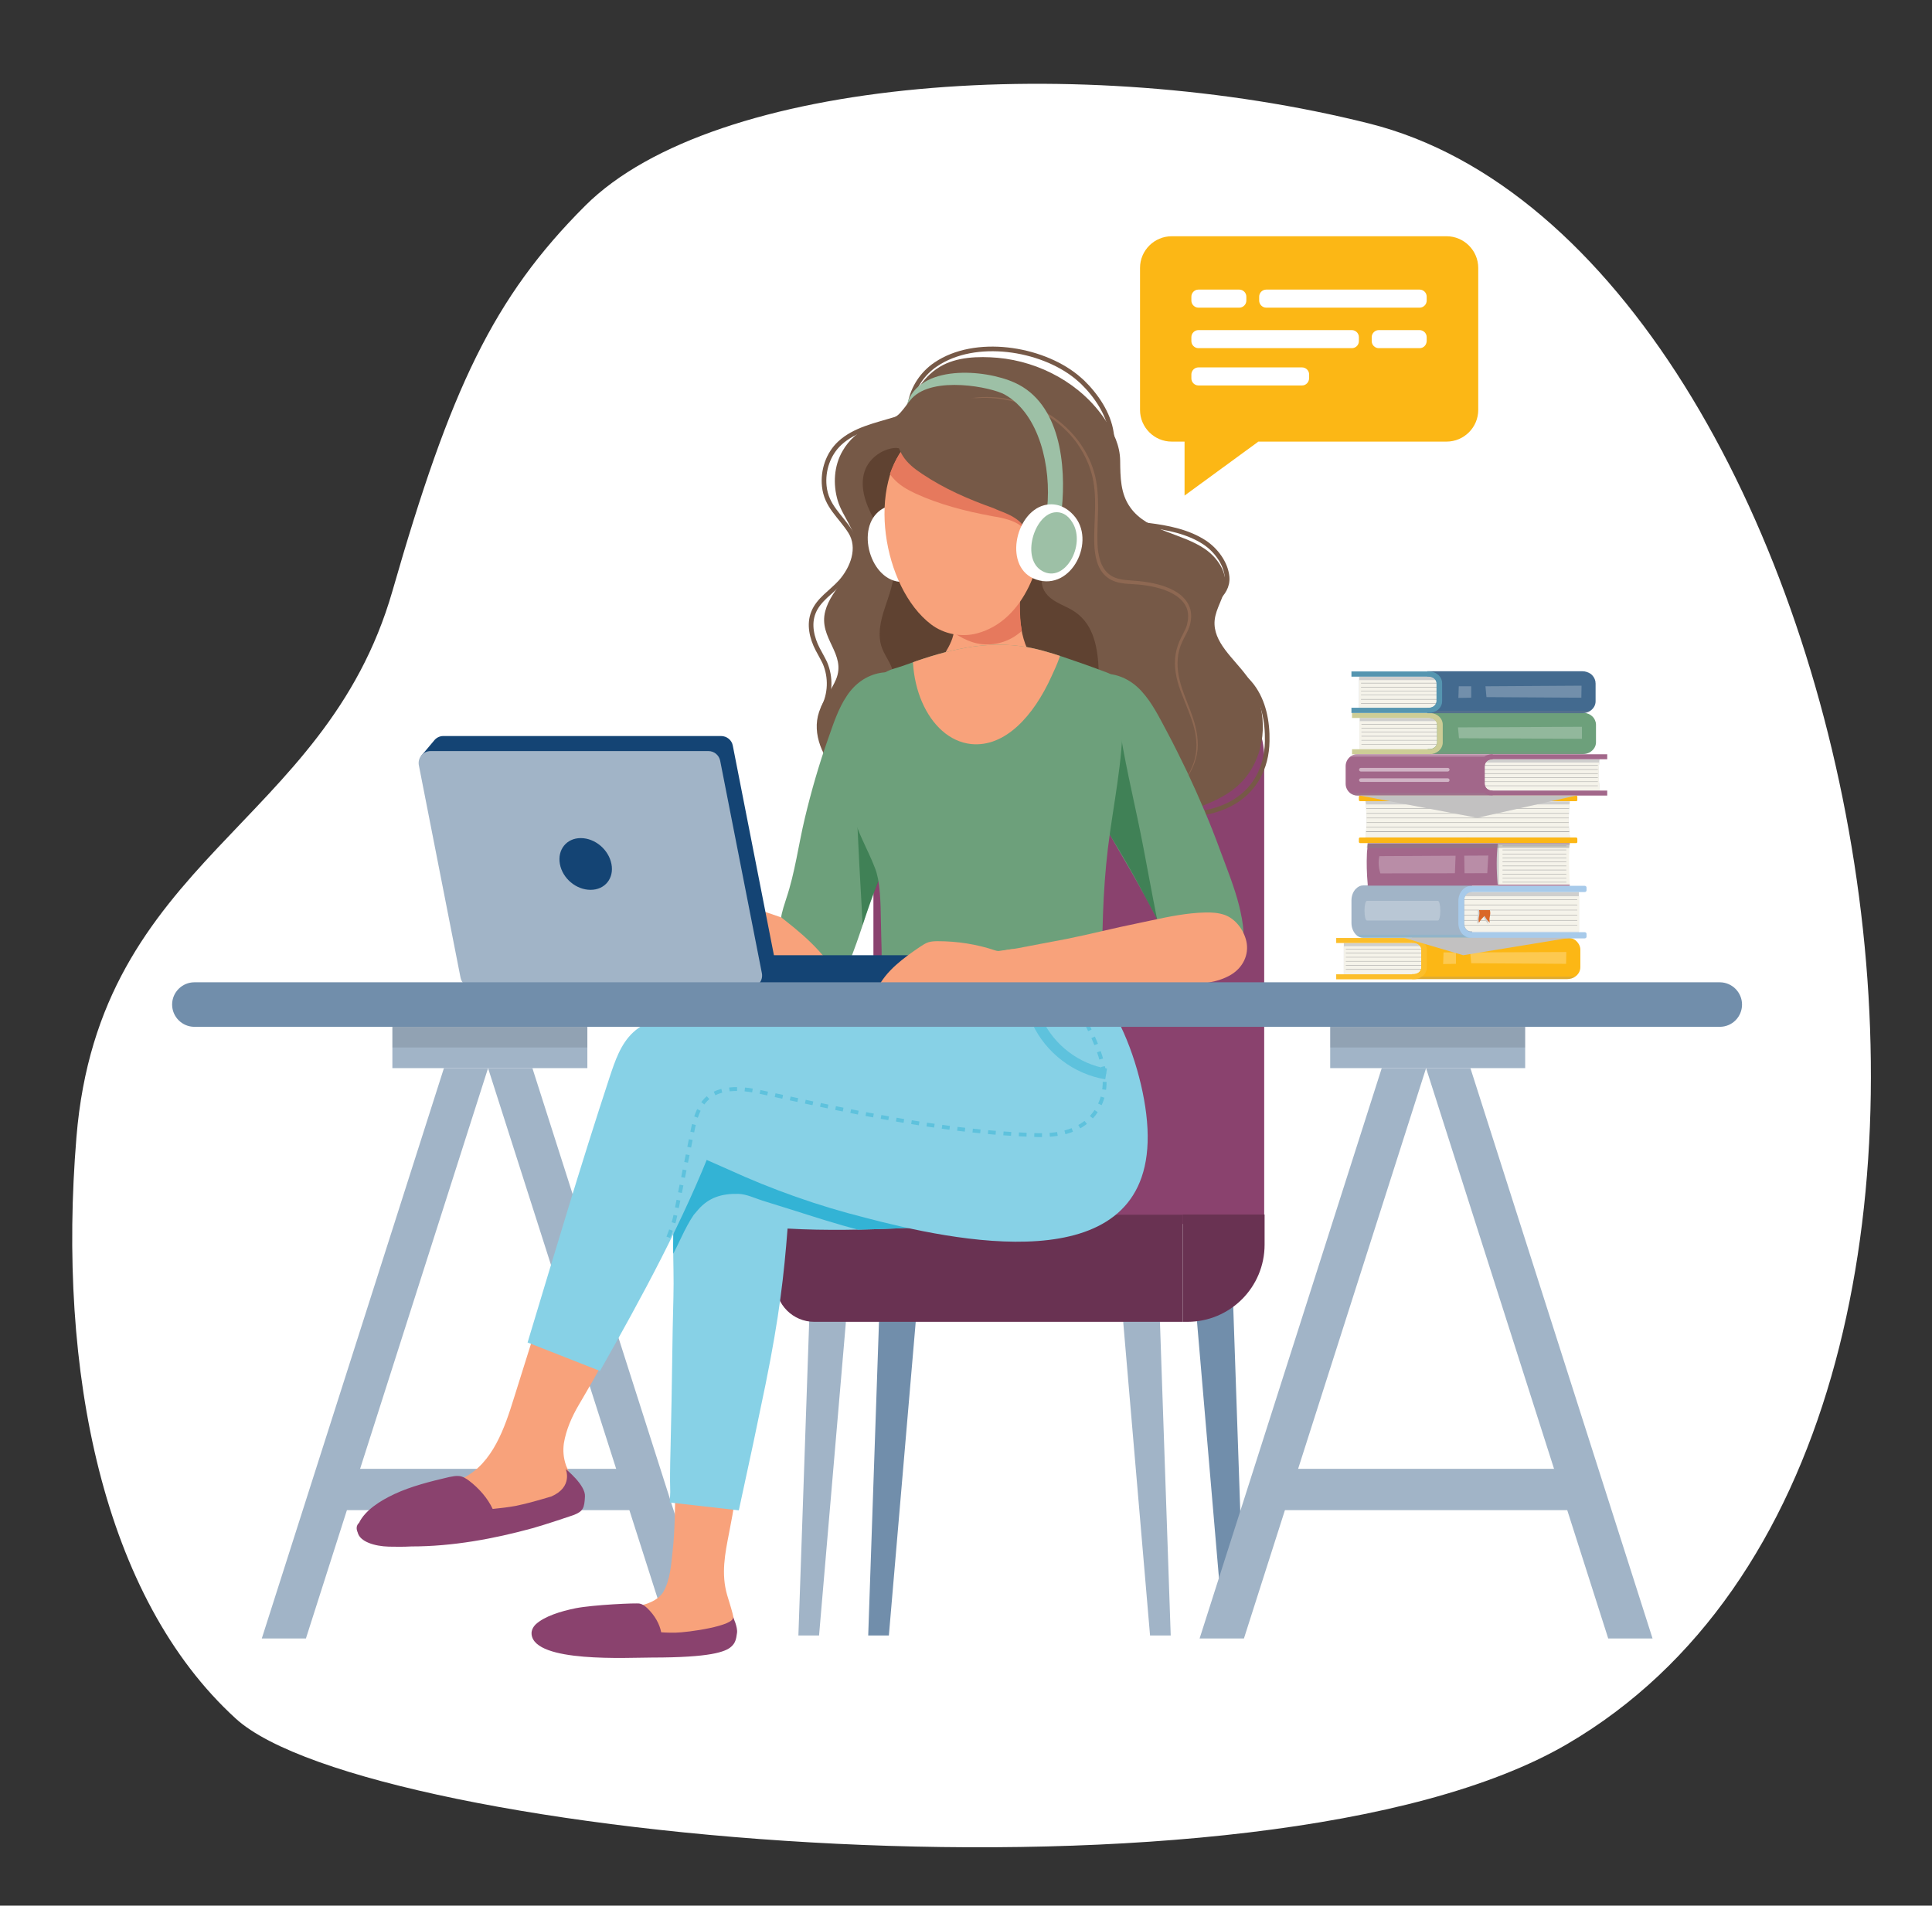 <?xml version="1.0" encoding="UTF-8"?> <svg xmlns="http://www.w3.org/2000/svg" xmlns:xlink="http://www.w3.org/1999/xlink" id="Layer_1" viewBox="0 0 963.1 950.2"><rect x="0" y="0" width="963.1" height="950.2" fill="#333333" stroke="none"/><defs><style>.cls-1{fill:#939393;}.cls-2{fill:#693252;}.cls-3{fill:#cfcfce;}.cls-4{stroke-width:5.39px;}.cls-4,.cls-5{stroke:#5ec2dd;}.cls-4,.cls-5,.cls-6{stroke-miterlimit:10;}.cls-4,.cls-5,.cls-6,.cls-7{fill:none;}.cls-8{fill:#fff;}.cls-9{fill:#5f4231;}.cls-10{fill:#e6795d;}.cls-11{opacity:.5;}.cls-12{fill:#6da07b;}.cls-13{fill:#fee3a0;}.cls-14{fill:#5096b2;}.cls-15{opacity:.4;}.cls-16{fill:#87d1e6;}.cls-17{clip-path:url(#clippath-1);}.cls-18{fill:#a7caea;}.cls-19{fill:#8a426e;}.cls-20{fill:#8e6852;}.cls-21{fill:#136232;}.cls-22{fill:#f8a27b;}.cls-23{fill:#eaeaea;}.cls-24{fill:#da6727;}.cls-25{fill:#765947;}.cls-5{stroke-dasharray:0 0 3.85 3.85;stroke-width:1.92px;}.cls-26{fill:#144474;}.cls-27{fill:#878787;}.cls-28{clip-path:url(#clippath);}.cls-6{stroke:#765947;stroke-width:2.31px;}.cls-29{fill:#9dc0a6;}.cls-30{fill:#c2c1c1;}.cls-31{fill:#64b5ce;}.cls-32{fill:#33b3d5;}.cls-33{fill:#9b9b9b;}.cls-34{fill:#f5f3ea;}.cls-35{fill:#a2678a;}.cls-36{fill:#a1b4c7;}.cls-37{fill:#d6cf93;}.cls-38{fill:#718eab;}.cls-39{fill:#fcb715;}.cls-40{opacity:.15;}.cls-41{fill:#63a2b3;}.cls-42{fill:#838383;}.cls-43{fill:#436a8f;}.cls-44{opacity:.25;}.cls-45{fill:#010101;isolation:isolate;opacity:.1;}</style><clipPath id="clippath"><path class="cls-7" d="m437.7,438.2c1.6,8.5,1.3,19.9,1.6,28.7.3,9.1.4,15.2-.8,26.1,13.5,1.9,26.1,1.6,39.8,1.4,5.8-.1,11.6-.1,17.4-.6,9.2-.7,18.4-2.3,27.6-3.4,8.7-1.1,17.4-1.8,26.2-2-.2-22.1.2-43.6,2.8-65.5,2.6-21.4,7.5-43.4,7.4-65,0-7,.6-19.3-7.5-22.4-7.3-2.8-14.7-5.4-22.1-7.9-6.9-2.3-13.9-4.4-21.1-5.4-10.4-1.4-20.9-.7-31.2,1.5-9.3,1.9-18.4,4.9-27.4,8.2-3.3,1.2-7.8,2-10.4,4.3-3,2.6-4.7,8-6.3,11.5-5.1,12-8.3,25-9.3,38-.5,6.1-.8,12.8.5,18.9,2.1,9.8,7.5,18.5,11.1,27.8.8,1.9,1.3,3.9,1.7,5.8Z"></path></clipPath><clipPath id="clippath-1"><path class="cls-7" d="m524.7,535.9c-.4-10.1-1.3-21.3-8.6-28.2-7.2-6.8-18.2-7.2-28.2-7.2-12.3,0-25.1-1.2-37.1-1-12.1.3-24,6.5-34.8,11.6-19.6,9.4-39.9,17.2-58.1,29.2-10.3,6.8-18,12.5-21,24.9-1.9,8-3.3,22.4.8,30.2-3.5,17.3-1.5,33-2,51.4-.6,20.2-.6,42.1-1.4,73.7-.7,27,.2,17.9-.4,28.7l34.4,3.9c6.5-30,8.1-37.4,13.4-63.2,6.8-33.6,9.1-54,10.9-77.3,19.2,1.1,38.8.6,57.5-.2,7.7-.3,15.4-.8,23.1-1.4,9.9-.8,20.2-1.9,28.9-6.9,10.9-6.3,17.7-18.2,20.6-30.5,3-12.3,2.5-25.1,2-37.7Z"></path></clipPath></defs><g id="Layer_1-2"><circle class="cls-8" cx="188.1" cy="431.7" r="2.4"></circle><path class="cls-8" d="m38.1,567.1c-9.6,116.6,13.2,229.5,79.5,289.9,66.3,60.4,511.2,101.7,663.7,12.6,266.1-155.6,148.3-745.9-98.7-808-142.9-35.9-326.3-23.5-390.9,41-45.8,45.8-67.1,91.1-96.1,192.2-33.9,117.8-146.1,132.9-157.5,272.3Z"></path><g><rect class="cls-36" x="195.6" y="512" width="97.2" height="20.6"></rect><rect class="cls-45" x="195.6" y="512" width="97.2" height="10.3"></rect><rect class="cls-36" x="161.7" y="732.4" width="165.1" height="20.6"></rect><polygon class="cls-36" points="152.5 817 130.5 817 221.3 532.6 243.3 532.6 152.5 817"></polygon><polygon class="cls-36" points="334.2 817 356.2 817 265.4 532.6 243.3 532.6 334.2 817"></polygon></g><g><path class="cls-19" d="m435.3,610.3h194.9v-232.3c0-23.4-19-42.3-42.3-42.3h-110.2c-23.4,0-42.3,19-42.3,42.3v232.3h-.1Z"></path><polygon class="cls-36" points="573.3 815.5 583.6 815.5 577.9 649.6 559.1 649.6 573.3 815.5"></polygon><polygon class="cls-38" points="610.1 815.5 620.4 815.5 614.7 649.6 595.9 649.6 610.1 815.5"></polygon><polygon class="cls-38" points="443.1 815.5 432.8 815.5 438.5 649.6 457.3 649.6 443.1 815.5"></polygon><polygon class="cls-36" points="408.3 815.5 398 815.5 403.7 649.6 422.5 649.6 408.3 815.5"></polygon><path class="cls-2" d="m589.6,659.1h2.3c21.3,0,38.5-17.2,38.5-38.5v-15h-40.8v53.5Z"></path><path class="cls-2" d="m405.9,659.1h183.7v-53.4h-183.7c-10.6,0-19.2,8.6-19.2,19.2v15c0,10.6,8.6,19.2,19.2,19.2Z"></path></g><g><path class="cls-25" d="m586,407.2c-15.6,5.5-34.4,5-48.6-4.1-13.9-8.9-26.6-15.4-43.8-15.1-15.3.3-28,8.6-42.8,10.3-11.8,1.4-23.7-3.7-32.3-12-8.3-8-13.9-20.3-10.2-31.3,1.9-5.8,6-10.5,8.4-16.1,5.5-12.9-8.9-20.6-5.3-34.2,3-11.5,15.7-19.7,15.5-31.6-.1-8.7-6.9-15.5-9.3-23.5-2.4-8.1-1.9-17.3,2.4-24.7,3.1-5.5,8.1-9.9,13.9-12.4,5.2-2.2,11-2.3,15-6.8,7.2-8.1,9.8-16.9,19.6-22.8,8.3-5,19.3-5.3,28.8-4.5,21.2,1.9,41.8,13.1,53.7,31,4.2,6.3,7.3,12.8,7.4,20.3.1,8.2.1,16.5,5.1,23.4,4.2,5.9,11,9.3,17.7,11.9s13.8,4.8,19.7,8.9c5.9,4.2,10.6,11,9.9,18.1-.6,6-4.7,11.2-5.3,17.3-1,10.9,9.5,18.9,16,27.8,9.1,12.4,10.6,30,3.8,43.7-7.9,15.9-22.2,19.4-37.2,25.4-.6.5-1.4.8-2.1,1Z"></path><path class="cls-9" d="m547.7,334.5c.6,13.4-2.6,23.5-14.9,30.2-9.8,5.3-21.5,7-32.3,7.3-18.1.4-38.3-4.2-51.9-17-2.5-2.3-4.8-5.1-5-8.5-.2-3.1,1.5-6,1.7-9,.3-5.2-3.8-9.5-5.6-14.3-2.4-6.4-.8-13.6,1.4-20.1,2.1-6.5,4.8-13.1,4.5-19.9-.4-8.9-5.7-16.6-10-24.4-4.3-7.8-7.6-17.2-4-25.3,2.4-5.3,8.1-9.4,14-10.1,6.2-.7,11.7,6.4,15.7,10.3,5.3,5.2,11.3,9.8,17.6,13.7,8.8,5.4,18.5,9.3,26.8,15.4,5,3.7,10.4,8.8,12.8,14.7,2.7,6.7-2,13.1,3.7,19.3,3.7,4,9.4,5.3,13.8,8.4,9.6,6.6,11.3,18.7,11.7,29.3Z"></path><path class="cls-6" d="m581.9,405.5c10.6,1.4,21.8.4,31.4-4.6,12.1-6.3,18.2-17.9,18.4-31.3.2-9.7-1.7-19.8-7.5-27.5-6.4-8.4-17-13.5-20.9-23.3-2.6-6.3-1.9-14.9,3.1-19.8,3.2-3.1,5.7-6.6,5.3-11.3-.6-6.9-5.6-13.5-11.2-17.2-8.2-5.4-18.4-7.4-28.1-8.6-6.5-.8-13-2.7-15-9.7-1.1-3.8-.9-7.8-1.1-11.7-.4-8.3-1-16.6-2.3-24.8-1.4-9.5-7.6-18.6-14.4-25.2-1-.9-2-1.8-3.1-2.7-17.7-14.3-50.4-19.4-70-6.1-6.7,4.5-11.3,11.5-12.8,19.4-1,5.3-2.4,6.4-7.6,8-9.4,2.9-20.1,5-27.5,11.9-5.8,5.4-8.5,13.6-7.7,21.4,1,10,8,14.8,13,22.7,5.1,8.1,1.1,18.3-4.8,25-4.6,5.1-11.1,8.9-13.6,15.3-2.4,5.9-.8,12.7,2.1,18.3,1.2,2.3,2.5,4.5,3.6,6.8,3.1,7.2,2.8,15.7-.9,22.6"></path><path class="cls-22" d="m513.1,350.9c-8.1,9.3-23.8,10-34.8,6.2-7.5-2.6-12.7-8.5-12.9-16.5-.2-9,7.8-15.5,9.8-23.9,1.1-4.8,1-9.7.9-14.6-.1-5.7-.2-11.4-.5-17,5.6-1.2,10.2-1.8,16.1-1.5,4.9.2,9.9-.3,14.8,0,.4,0,.8.1,1.1.3.3.3.3.7.4,1.1.7,7.7,0,15.4.5,23.1.5,7,2.1,14.1,6.2,20,5.1,7,3.8,16.6-1.6,22.8Z"></path><path class="cls-20" d="m472.7,202.6c5.2-3,11.1-4.4,17.1-4.6,6-.2,12,.5,17.8,2,11.6,2.9,22.2,9.8,29.6,19.4,3.7,4.8,6.5,10.2,8.2,16s2,11.9,2,17.9c-.1,6-.5,11.9-.3,17.8.1,2.9.5,5.8,1.4,8.6.9,2.7,2.4,5.2,4.6,6.8,2.2,1.7,5.1,2.4,7.9,2.7,2.9.3,5.9.4,8.9.8,5.9.8,12,2.2,17.2,5.6,2.5,1.7,4.8,4.1,5.9,7.1,1.2,3,.9,6.3.1,9.2-.9,3-2.6,5.5-3.8,8.2-1.2,2.6-2,5.5-2.2,8.4-.5,5.8.9,11.6,3,17.2,2,5.6,4.5,11,5.9,16.9.7,2.9,1.1,5.9,1.1,8.9s-.6,6-1.6,8.8c-2,5.7-5.6,10.7-10.4,14.2,4.7-3.7,8.2-8.8,10-14.4,1.9-5.6,1.6-11.7.1-17.4-1.5-5.7-4-11.1-6.1-16.7-2.2-5.5-3.8-11.5-3.3-17.6.2-3,1-6,2.2-8.8s2.9-5.3,3.7-8c.7-2.8.9-5.7-.1-8.3-1-2.6-3-4.7-5.4-6.3-4.8-3.2-10.7-4.5-16.5-5.3-2.9-.4-5.9-.4-8.9-.7-3-.3-6.2-1.1-8.7-3-2.6-1.9-4.3-4.8-5.2-7.7-.9-2.9-1.3-6-1.4-9-.2-6,.3-12,.4-17.9.1-5.9-.2-11.8-1.8-17.5-1.6-5.6-4.3-10.9-7.8-15.7-7.1-9.4-17.4-16.3-28.8-19.4-5.7-1.6-11.6-2.5-17.5-2.4-6.1.1-12.1,1.3-17.3,4.2Z"></path><path class="cls-22" d="m383.2,455.3c-2.2-.7-4.3-1.5-6.5-2.2-11.7-4.1-23.7-7.5-35.5-11.6-7.9-2.8-15.7-5.7-23.5-8.4-6.7-2.3-13.6-6.3-20.6-7-1.7-.2-3.6-.1-5,.9-1.9,1.5-2.1,4.2-2.2,6.7-.1,3.1,0,6.5,2.1,8.8.8.8,1.7,1.4,2.7,2,9.8,6.1,19.4,12.7,29.3,18.6,11.7,7,23.7,13.5,36.1,19.4,6.9,3.3,14,6.2,20.9,9.4,7.2,3.2,14.8,7.1,22.9,7.1,6.9,0,13.1-3.9,15.3-10.5,1.8-5.4,1.1-12.3-2.6-16.7-2.2-2.6-5.1-4.5-8-6.1-8-4.5-16.8-7.5-25.4-10.4Z"></path><path id="SVGID" class="cls-12" d="m432.1,455c5-15.1,9-23.1,14.7-36.6,8.6-20.2,18.6-42.3,14.9-65-1.8-10.9-11.1-19.9-22.7-17.9-7.1,1.2-12.9,5.5-16.8,11.4-4.4,6.5-6.8,14.2-9.4,21.5-4.6,13-8.4,26.2-11.6,39.6s-4.9,27.2-9.3,40.2c-2.4,7.2-2.5,9.2-2.5,9.2,6.9,5.5,22.3,16.9,29.6,32.3,6.3-13.1,10.7-27.6,13.1-34.7Z"></path><g class="cls-11"><path class="cls-21" d="m427.9,421.6c.6,13.2,1.5,26.5,2.1,39.7,1.6-5,4.1-11.9,5.5-15.7,2.7-7.4,6.8-15.8,8.7-23.5,1.9-7.6,4.1-20.7,4.7-28.5.3-3.5.8-7.3.2-10.7-.6-4-2.3-8.1-3.6-11.8-1-3.1-2.1-6.2-3.2-9.3-.9-2.5-5.2-5.6-3.8-8.8-3.7,8.6-7.5,17.4-9.8,26.5-2.2,8.8-1.8,16.7-1.5,25.6.2,5.4.4,11,.7,16.5Z"></path></g><path id="SVGID-2" class="cls-12" d="m591.8,384.9c6,12.8,11.6,25.8,16.4,39,3.4,9.2,7.1,18.2,9.5,27.7,1.9,8,4.2,18.5-1.1,25.6-4.7,6.4-13.8,8.3-21.1,5.5-6-2.4-10.3-7.9-13.2-13.6-3.8-7.5-7.6-15-11.6-22.3-8.3-15.3-17.5-30.1-25.9-45.4-7.4-13.5-13.9-28.7-13.7-44.4.2-11,8-21.3,19.7-21.1,7.2.2,13.5,3.5,18.3,8.8,5.3,5.8,8.8,13,12.5,19.9,3.6,6.7,6.9,13.5,10.2,20.3Z"></path><g class="cls-11"><path class="cls-21" d="m570,422.7c2.2,11.5,4.3,23.1,6.6,34.6.1.4.2.9.3,1.3-2.3-4.7-6.2-11.6-8-15.2-3.7-7-10.8-19.3-15-26.1-4.1-6.7-6.5-12.7-8.2-20.3-1.3-6,.5-9.1,1.6-15.1.8-4.4,3-8.6,4.8-12.7.9-2,1.5-4.6,2.3-6.6.5-1.2,1.8-7.1,1.4-8.4,1.3,3.8,2.1,7.9,2.8,11.9,3.1,18.9,7.8,37.6,11.4,56.6Z"></path></g><path class="cls-10" d="m475.5,315.5c.9-4.4.8-9,.7-13.5-.1-5.7-.2-11.4-.5-17,5.6-1.2,10.2-1.8,16.1-1.5,4.9.2,9.9-.3,14.8,0,.4,0,.8.1,1.1.3.3.3.3.7.4,1.1.7,7.7,0,15.4.5,23.1.1,2.2.4,4.4.8,6.6-.8.7-1.6,1.3-2.4,1.9-6.1,4.5-14.3,6-21.6,3.9-3.6-1.1-6.9-2.8-9.9-4.9Z"></path><g><path id="SVGID-3" class="cls-12" d="m437.7,438.2c1.6,8.5,1.3,19.9,1.6,28.7.3,9.1.4,15.2-.8,26.1,13.5,1.9,26.1,1.6,39.8,1.4,5.8-.1,11.6-.1,17.4-.6,9.2-.7,18.4-2.3,27.6-3.4,8.7-1.1,17.4-1.8,26.2-2-.2-22.1.2-43.6,2.8-65.5,2.6-21.4,7.5-43.4,7.4-65,0-7,.6-19.3-7.5-22.4-7.3-2.8-14.7-5.4-22.1-7.9-6.9-2.3-13.9-4.4-21.1-5.4-10.4-1.4-20.9-.7-31.2,1.5-9.3,1.9-18.4,4.9-27.4,8.2-3.3,1.2-7.8,2-10.4,4.3-3,2.6-4.7,8-6.3,11.5-5.1,12-8.3,25-9.3,38-.5,6.1-.8,12.8.5,18.9,2.1,9.8,7.5,18.5,11.1,27.8.8,1.9,1.3,3.9,1.7,5.8Z"></path><g class="cls-28"><path class="cls-22" d="m480.1,287.7c3.7-.5,7.3-.6,10.5-.5,9.5.3,19.1,3.1,26.6,9.2,6,4.9,12.3,12.2,12.4,22.8.1,6.4-2.7,12.1-5.4,18-9,19.9-23.2,35.5-40.1,33.8-21.5-2.3-34.9-33-26.6-62,1.5-5.2,3.8-10.5,7.4-14.1,4.1-4.5,9.7-6.4,15.2-7.2Z"></path></g></g><g><path class="cls-22" d="m252.7,425.4c-3.5,1.3-6.8,3.1-9.9,5.1-2.1,1.4-4.8,3.4-4.4,6.3.1.5.4,1,.9,1.1.2,0,.4,0,.7-.1,4.1-1,7.6-4.2,11.8-4.1-1.2,0-3.2,1.3-4.3,1.9-1.5.7-2.9,1.5-4.3,2.4-2.3,1.4-4.8,2.9-6.2,5.4-.4.7-.6,1.5-.3,2.2.4,1.1,1.6,1.7,2.8,1.7s2.3-.5,3.3-1c.8-.4,1.7-.8,2.5-1.2-1.5.9-3.6,2.1-4.4,3.7-.7,1.3-.5,3.3.9,4,1.2.6,2.4-.1,3.6-.5,1.8-.6,3.6-1.5,5.4-1.9-1.1.3-1.7,2-1.9,3.2s.3,2.3,1.2,3.2c.3.3.7.6,1.2.7.6.1,1.2-.1,1.8-.3,3.8-1.3,7.5-2.7,11.3-4,5.8-2.1,11.3-4.7,17.3-6.3,2.1-.6,4.4-1.3,6.6-1.5,3.6-.4,8-1.9,11.7-1,3.1.8,10,2.5,13,1.4,4.2-1.5,3.5-2.1,3.1-5.8-.5-4.7-9.2-7.3-13.2-9.4-2.6-1.3-3.9-5.1-6.1-7.1-2-1.8-4.3-3.4-6.7-4.7-1.8-1-3.8-1.5-5.8-2-1.8-.4-3.4-.2-5.2-.3-3.5-.3-6.7-2.1-9.9-3.3-2.3-.9-4.8-2-7-.2-1.2,1-1.8,2.7-1.6,4.2.3,1.9,1.4,2,3,2.6,1.1.4,3.5,2,4.7,1.9-5.4.6-10.6,1.9-15.6,3.7Z"></path><path class="cls-10" d="m263.1,430c-1.1.1-2.2.2-3.3.5-1.1.2-2.2.5-3.3.8-1.1.3-2.1.7-3.2,1.2-.5.2-1,.5-1.5.7-.5.3-1,.5-1.5.8.5-.2,1-.4,1.6-.6.5-.2,1-.4,1.6-.6,1.1-.4,2.1-.8,3.2-1.1,1.1-.3,2.1-.6,3.2-.9,1-.3,2.1-.5,3.2-.8Z"></path><path class="cls-10" d="m263.5,436.1c-1.8.4-3.6,1-5.3,1.6-1.7.7-3.4,1.5-5,2.4s-3.2,1.9-4.7,2.9c-.8.5-1.5,1-2.3,1.5s-1.5,1.1-2.2,1.6l4.7-2.9c1.6-1,3.1-1.9,4.8-2.8,1.6-.9,3.2-1.7,4.9-2.5,1.6-.6,3.3-1.2,5.1-1.8Z"></path><path class="cls-10" d="m265.5,443.4c-.4.1-.7.1-1.1.2l-1,.2-1,.3-1,.3c-1.4.5-2.7,1.1-3.9,1.7-1.3.7-2.5,1.4-3.7,2.2-.6.4-1.2.8-1.8,1.2-.6.4-1.2.8-1.7,1.3.6-.4,1.2-.7,1.8-1.1l1.8-1.1c1.2-.7,2.5-1.4,3.7-2.1,1.3-.7,2.5-1.3,3.8-1.8,1.4-.5,2.7-.9,4.1-1.3Z"></path></g><path class="cls-8" d="m437,256c-10.6,10.9-1,37.6,15.9,33.8,18.2-4.2,15.5-32.5-1-37.2-6.4-1.8-11.5-.1-14.9,3.4Z"></path><path class="cls-22" d="m520.7,255.4c0-8-1.2-15.6-3.2-21.9-8.9-27.2-42.9-34-63.3-14.4-22.8,21.8-14.1,73.9,9.9,92.2,6.4,4.9,15.2,6.6,23,4.5,23.6-6.3,33.8-35.4,33.6-60.4Z"></path><path class="cls-22" d="m516.3,256c10.5-5.7,13.7,8.8,11.9,16-.7,3-1.9,5.9-3.8,8.3-2.5,3.3-9.6,8.8-13.7,5.2-1.9-1.6-2.1-4.4-2.1-6.9-.2-6.6.6-18.7,7.7-22.6Z"></path><path class="cls-10" d="m520.8,234.6c-9.4-28.7-45.1-35.8-66.7-15.2-4.8,4.5-8.2,10.4-10.5,16.9.5.7,1,1.5,1.7,2.2,3,3.4,7,5.7,11.1,7.6,12,5.5,24.9,8.8,37.9,11.2,1,.2,1.9.4,2.9.5,3.6.7,7.1,1.6,10.2,3.4,8.8,5.2,5,16.6,11.5,21.7.6.5,1.2.7,1.8,1,2.4-8.5,3.5-17.6,3.5-26.2-.1-8.5-1.3-16.5-3.4-23.1Z"></path><path class="cls-25" d="m498.1,254.6c3.4,1.3,6.8,2.7,9.6,5,7.9,6.5,2.3,17.2,7.9,23.2,4.9,5.3,12.5-1.7,14.4-6.6,3.6-9,3.4-19,3.1-28.8-.1-5.4-.3-10.9-1.9-16.1-1.7-5.7-5.1-10.7-9.1-15-11.6-12.5-29.1-19-46.1-18-13.3.8-36.5,12-26.1,28.8,2.4,3.9,6,6.7,9.8,9.2,11,7.4,23.2,12.7,35.6,17.1,1,.5,1.9.8,2.8,1.2Z"></path><path class="cls-29" d="m529.3,253.9l-7.3-.5c2.1-20.4-3.8-47-21.2-56.7-6.5-3.6-35.4-9.5-46.2,1.9-1.5,1.7-2.5,3-2.5,3,6-20.1,38.7-17.6,53.7-10.8,22.9,10.3,25.7,41.4,23.5,63.1Z"></path><path class="cls-8" d="m520.6,251.9c-14.8,3.8-20.5,31.6-4,37.1,17.7,5.9,30.1-19.7,18.5-32.2-4.5-4.9-9.7-6.1-14.5-4.9Z"></path><path class="cls-29" d="m525.5,255.5c-10.2,1.6-16.5,23.3-6,29.2,11.3,6.4,21.9-12.9,15.2-24-2.5-4.3-5.9-5.7-9.2-5.2Z"></path><g><rect class="cls-26" x="372" y="476.3" width="82.5" height="16.2"></rect><path class="cls-26" d="m386.1,477.8l-20.8-106c-.5-2.8-3-4.8-5.9-4.8h-138.4c-2,0-3.7,1-4.8,2.5h0l-6.4,7.6,5.7-1.2,20.5,104.2c.6,2.8,3,4.8,5.9,4.8h138.4c3.7,0,6.6-3.4,5.8-7.1Z"></path><path class="cls-36" d="m235.5,492.4h138.4c3.8,0,6.6-3.4,5.9-7.1l-20.8-106c-.6-2.8-3-4.8-5.9-4.8h-138.4c-3.8,0-6.6,3.4-5.9,7.1l20.8,106c.6,2.8,3.1,4.8,5.9,4.8Z"></path><path class="cls-26" d="m279.1,430.8c1.3,7.2,8.1,12.9,15.3,12.9s11.8-5.8,10.4-12.9c-1.4-7.2-8.2-12.9-15.3-12.9s-11.7,5.8-10.4,12.9Z"></path></g><path class="cls-22" d="m347.6,824.1c-7.7-.1-15.5-.9-23.2-1.1-15.5-.4-31.5,1.7-46.4-3-3-.9-6.3-2.8-6.4-5.9-.1-4.8,6-5.9,9.4-7.3,5.5-2.4,10.5-2.5,16.4-3.1,7.5-.7,15.6-1.5,22.9-3.4,3.9-1,8.3-3,10.4-6.6,3.4-5.9,3.9-13.7,4.6-20.3,1.2-10.5,1.1-21,1.4-31.5.3-10.7,1.3-22.2,8.2-30.9.5-.6,1-1.2,1.6-1.4.9-.3,1.9-.1,2.8.2,6.3,2.1,12.8,5.2,15.6,11.1,1.3,2.7,1.7,5.7,2,8.6,1.1,11.6-1.2,23.2-3.4,34.6-2.1,10.7-4.1,20.6-1,31.3,1.7,5.8,3.9,11.6,3.9,17.7,0,2.4-.4,4.9-1.8,6.8-2.3,3.2-6.7,3.9-10.6,4.2-2.1,0-4.2,0-6.4,0Z"></path><g><path id="SVGID-4" class="cls-16" d="m524.7,535.9c-.4-10.1-1.3-21.3-8.6-28.2-7.2-6.8-18.2-7.2-28.2-7.2-12.3,0-25.1-1.2-37.1-1-12.1.3-24,6.5-34.8,11.6-19.6,9.4-39.9,17.2-58.1,29.2-10.3,6.8-18,12.5-21,24.9-1.9,8-3.3,22.4.8,30.2-3.5,17.3-1.5,33-2,51.4-.6,20.2-.6,42.1-1.4,73.7-.7,27,.2,17.9-.4,28.7l34.4,3.9c6.5-30,8.1-37.4,13.4-63.2,6.8-33.6,9.1-54,10.9-77.3,19.2,1.1,38.8.6,57.5-.2,7.7-.3,15.4-.8,23.1-1.4,9.9-.8,20.2-1.9,28.9-6.9,10.9-6.3,17.7-18.2,20.6-30.5,3-12.3,2.5-25.1,2-37.7Z"></path><g class="cls-17"><path class="cls-32" d="m348.1,603.1c5.2-5.9,11.5-8,20-7.8,4,.1,8.3,2.2,12.1,3.4,4.6,1.4,9.2,2.9,13.8,4.3,23.1,7.3,46.3,15.2,70.7,15.9,4.5.1,9.2,0,13.3-1.9s7.4-6,7.2-10.5c-.2-3.7-2.7-6.9-5.3-9.6-16.7-17.6-39.5-28-62.4-35.9-18.5-6.3-39.2-11.2-57.3-3.7-13.1,5.5-22.8,16.6-31.5,27.8-9.3,11.9-18.3,24.6-21.7,39.3-1.3,5.8-1,12.1,3.5,16.4,4.3,4.1,10.9,1.9,15.1-1.6,3.9-3.2,6.5-7.8,9-12.2,3.9-6.9,6.7-14.6,11.2-21.2.8-.9,1.6-1.9,2.3-2.7Z"></path></g></g><path class="cls-16" d="m439.6,609.3c-2.8-.7-5.6-1.4-8.2-2.1-23.5-5.9-46.4-14-68.4-24.1-17.6-8.1-48.4-18.2-52-40.3-2.3-14.3,10.1-32.2,23.9-35.6,3.8-.9,7.7-.9,11.6-.9,68.8-.1,136.8,7.5,204.6-7.7,10.7,15.1,18.1,38.5,20.3,56.9,9.8,81.1-81.4,66.3-131.8,53.8Z"></path><path class="cls-4" d="m551.4,535.5c-14.8-2.4-28-12.5-34.3-26.1-.6-1.2-1.1-2.5-1.2-3.9,0-.7-.2-1.5-.9-1.6"></path><path class="cls-41" d="m554,500.9l-2.6-14.2s-63.2,12.8-116.6,4.6c0,0-.3,9.4-.9,13.1,36.8,15.1,120.1-3.5,120.1-3.5Z"></path><path class="cls-22" d="m281.1,719.6c1.1-6.6,3.9-13.1,7.5-19.2,4.8-8.3,10.1-16.9,14-25.6-11.4-4.3-24.7-7.6-35-14-3.8,12.1-7.6,24.2-11.4,36.3-4.6,14.8-10.5,32.4-25.1,39.8-11,5.6-22.4,11-34.6,13-2.5.4-5.1.7-7.5,1.5s-4.8,2.2-6.1,4.4c-1.1,1.8-1.3,4.1-.4,6.1,1,2,2.9,2.8,4.9,3.4,6.7,2,13.9,2,20.9,2.1,7.7,0,15.5,0,23-1.8,7.9-2,15.4-6.2,23.6-6.7,2.7-.2,5.4.1,8.2.1,4.1,0,8.3-.5,12.2-1.7,3.5-1,7.4-2,10-4.7,5.2-5.4-.7-16.1-3.1-21.8-1.4-4-1.6-7.7-1.1-11.2Z"></path><path class="cls-16" d="m263,669.4c13.4-44.3,26.4-88.2,40.9-132.3,2.7-8.1,5.5-16.6,11.8-22.4,6.9-6.4,17-8.5,26.4-8,10,.5,21,5.6,24.2,15.8,4.6,14.3-5.3,33.5-10.4,46.8-15.1,39.3-36.1,77.7-56.8,114.3"></path><path class="cls-5" d="m538.2,503.4c6.8,13.8,17.5,32.3,9.8,47.9-5.9,11.9-18.4,15-30.6,14.7-15.1-.4-30.2-1.8-45.2-3.8-30.1-4-59.7-10.4-89.4-16.9-6.3-1.4-12.7-2.8-19.1-2.1-12.2,1.3-16,8.9-18.3,19.8-3,14.6-5.9,29.2-8.9,43.8-1.1,5.3-3.1,8.5-4.5,13.8"></path><path class="cls-22" d="m574.1,458.9c-2.2.5-4.4.9-6.6,1.4-12,2.4-23.9,5.5-35.9,7.9-8.1,1.6-16.2,3-24.2,4.6-6.9,1.3-14.7,1.4-21.1,4.4-1.5.7-3.1,1.7-3.8,3.3-.9,2.2.3,4.7,1.5,6.8,1.5,2.7,3.3,5.6,6.2,6.5,1.1.3,2.2.4,3.3.4,11.4.3,22.9,1.2,34.3,1.2,13.5.1,27-.3,40.4-1.5,7.5-.6,15-1.7,22.5-2.5,7.7-.8,16.2-1.3,23-5.4,5.8-3.5,9.1-9.9,7.6-16.7-1.3-5.6-5.3-11.1-10.8-13.1-3.2-1.1-6.6-1.3-9.9-1.2-8.7.2-17.7,2-26.5,3.9Z"></path><path class="cls-22" d="m505.9,491.4c-4,.8-7.2,4.4-11.2,5.6-2.9.8-5.9.4-8.7-.6-2.5-1-5.1-1.5-7.7-2.3-2-.6-4.8-2-6.9-1.6-5.7,1.2-11.4,5.3-16.6,7.9-1.2.6-2.4,1.2-3.7,1-1.3-.2-2.4-1.8-1.6-2.9-1.5,1.4-3.5,4.2-5.9,3.1-1-.4-1.6-1.7-1-2.7-.8.9-1.7,1.8-2.8,2.3-1.1.5-2.6.3-3.3-.8-.3-.5-.4-1.1-.4-1.7-.1-2,.5-3.9,1.3-5.7,4.1-8.9,13.3-15.5,21.1-20.8,1.4-.9,2.8-1.9,4.4-2.4,1.4-.4,3-.5,4.5-.5,9.7,0,19.5,1.5,28.7,4.6,2,.7,4.2.1,6.2-.3,1.5-.3,3-.5,4.5-.1,1.6.5,2.9,1.7,3.8,3.1,1.8,2.5,3.2,5.8,3,9-.2,2.4-.3,5-3.2,5.5-1.1.2-2.3.1-3.5.2-.4,0-.7,0-1,.1Z"></path></g><g><path class="cls-39" d="m584.1,220.2h137c8.7,0,15.8-7.1,15.8-15.8v-70.8c0-8.7-7.1-15.8-15.8-15.8h-137c-8.7,0-15.8,7.1-15.8,15.8v70.8c0,8.7,7.1,15.8,15.8,15.8Z"></path><polygon class="cls-39" points="590.5 247.1 590.5 200.1 627.3 220.2 590.5 247.1"></polygon><path class="cls-8" d="m673.9,173.6h-76.5c-1.9,0-3.5-1.6-3.5-3.5v-2c0-1.9,1.6-3.5,3.5-3.5h76.5c1.9,0,3.5,1.6,3.5,3.5v2c0,2-1.6,3.5-3.5,3.5Z"></path><path class="cls-8" d="m707.7,173.6h-20.4c-1.9,0-3.5-1.6-3.5-3.5v-2c0-1.9,1.6-3.5,3.5-3.5h20.4c1.9,0,3.5,1.6,3.5,3.5v2c-.1,2-1.6,3.5-3.5,3.5Z"></path><path class="cls-8" d="m631.2,144.4h76.5c1.9,0,3.5,1.6,3.5,3.5v2c0,1.9-1.6,3.5-3.5,3.5h-76.5c-1.9,0-3.5-1.6-3.5-3.5v-2c0-1.9,1.6-3.5,3.5-3.5Z"></path><path class="cls-8" d="m597.4,144.4h20.4c1.9,0,3.5,1.6,3.5,3.5v2c0,1.9-1.6,3.5-3.5,3.5h-20.4c-1.9,0-3.5-1.6-3.5-3.5v-2c0-1.9,1.6-3.5,3.5-3.5Z"></path><path class="cls-8" d="m649.1,192.2h-51.7c-1.9,0-3.5-1.6-3.5-3.5v-2c0-1.9,1.6-3.5,3.5-3.5h51.7c1.9,0,3.5,1.6,3.5,3.5v2c-.1,1.9-1.6,3.5-3.5,3.5Z"></path></g><path class="cls-38" d="m857.3,512H96.9c-6.1,0-11.1-5-11.1-11.1h0c0-6.1,5-11.1,11.1-11.1h760.4c6.1,0,11.1,5,11.1,11.1h0c0,6.1-4.9,11.1-11.1,11.1Z"></path><g><rect class="cls-36" x="663.1" y="512" width="97.2" height="20.6"></rect><rect class="cls-45" x="663.1" y="512" width="97.2" height="10.3"></rect><rect class="cls-36" x="629.2" y="732.4" width="165.1" height="20.6"></rect><polygon class="cls-36" points="620.1 817 598 817 688.8 532.6 710.9 532.6 620.1 817"></polygon><polygon class="cls-36" points="801.7 817 823.8 817 733 532.6 710.9 532.6 801.7 817"></polygon></g><path class="cls-19" d="m291.6,746.2c.4-5.7-9.6-13.7-9.6-13.7,0,0,3.9,8.9-7.2,13.7h0c-5.8,1.7-11.8,3.5-17.8,4.7-3.8.7-7.5,1.1-11.4,1.5-2.5-5.3-6.6-10.1-11.8-14.1-1.4-1-3-2.1-4.9-2.3-1.7-.2-3.3.2-5,.5-9.4,2.2-19,4.6-27.3,8.5-7.1,3.3-14.6,8.1-17.6,14.3-1.4,1.3-1.5,3-.7,4.8,1.1,4.7,8.5,6.9,15.5,7.1,3.8.1,7.5.1,11.3-.1,20.6,0,41.1-3.8,60.4-9.1,5.8-1.6,19.2-6.1,20.3-6.5,5-1.9,5.5-3.6,5.8-9.3Z"></path><path class="cls-19" d="m365.4,806.3c1.1,4.4-22.5,7.7-28.8,7.8-2.3,0-4.7,0-7-.2-.8-4.2-3.2-8.4-6.9-12-1-.9-2.1-1.9-3.8-2.3-1.5-.4-23.2.6-31.9,2.3-7.4,1.5-15.6,4-20,8.1-.7.7-2.3,2.6-2,5,1.6,14.2,47.8,11.5,60,11.5,29.1,0,36.7-2.8,39.6-5.5,1.9-1.7,2.4-3.6,2.8-6.8.4-3-2-7.9-2-7.9Z"></path><g><path class="cls-3" d="m784.9,483.7v-11.5c0-1.1-.9-2-2-2h-113v15.5h112.9c1.2,0,2.1-.9,2.1-2Z"></path><path class="cls-23" d="m784.9,485.4v-11.4c0-1.1-.9-2-2-2h-113v15.5h112.9c1.2,0,2.1-.9,2.1-2.1Z"></path><rect class="cls-34" x="670" y="471.8" width="38.6" height="13.9"></rect><g><path class="cls-33" d="m670.9,473.4h110.3s.1,0,.1-.1c0,0,0-.1-.1-.1h-110.3c-.1,0-.1.1,0,.2-.1-.1-.1,0,0,0Z"></path><path class="cls-33" d="m670.9,475.4h110.3s.1,0,.1-.1,0-.1-.1-.1h-110.3c-.1,0-.1.1,0,.2q-.1,0,0,0Z"></path><path class="cls-33" d="m670.9,477.4h110.3s.1,0,.1-.1c0,0,0-.1-.1-.1h-110.3q-.1.1,0,.2-.1,0,0,0Z"></path><path class="cls-33" d="m670.9,479.4h110.3s.1,0,.1-.1c0,0,0-.1-.1-.1h-110.3q-.1.1,0,.2-.1,0,0,0Z"></path><path class="cls-33" d="m670.9,481.5h110.3s.1,0,.1-.1c0,0,0-.1-.1-.1h-110.3q-.1,0,0,.2c-.1-.1-.1,0,0,0Z"></path><path class="cls-33" d="m670.9,483.5h110.3s.1,0,.1-.1c0,0,0-.1-.1-.1h-110.3q-.1,0,0,.2c-.1-.1-.1,0,0,0Z"></path></g><path class="cls-39" d="m787.8,473.5v8.8c0,1.9-1,3.6-2.6,4.7-1.1.8-2.5,1.2-4,1.2h-77.3v-2.5h.9c2.1,0,3.8-1.5,3.8-3.4v-8.8c0-1.9-1.7-3.4-3.8-3.4h-.9v-2.6h77.3c1.5,0,2.9.5,4,1.2,1.5,1.2,2.6,2.9,2.6,4.8Z"></path><path class="cls-39" d="m704.7,470.2h-38.6v-2.5h38.6c3.7,0,6.6,2.6,6.6,5.9v8.8c0,3.3-3,5.9-6.6,5.9h-38.6v-2.5h38.6c2.1,0,3.8-1.5,3.8-3.4v-8.8c0-1.9-1.7-3.4-3.8-3.4Z"></path><g class="cls-44"><polygon class="cls-8" points="725.8 480.6 719.4 480.7 719.6 474.9 725.8 474.9 725.8 480.6"></polygon></g><g class="cls-44"><polygon class="cls-8" points="780.7 480.6 733.4 480.3 732.9 474.9 780.8 474.7 780.7 480.6"></polygon></g><g class="cls-40"><path class="cls-13" d="m704.7,470.2h-38.6v-2.5h38.6c3.7,0,6.6,2.6,6.6,5.9v8.8c0,3.3-3,5.9-6.6,5.9h-38.6v-2.5h38.6c2.1,0,3.8-1.5,3.8-3.4v-8.8c0-1.9-1.7-3.4-3.8-3.4Z"></path></g><g class="cls-44"><path class="cls-27" d="m708.7,487c-1.1.8-2.5,1.2-4,1.2h76.4c1.5,0,2.9-.5,4-1.2h-76.4Z"></path></g></g><g><path class="cls-3" d="m792.7,371.5v-11.5c0-1.1-.9-2-2-2h-112.9v15.5h112.9c1.1,0,2-.9,2-2Z"></path><path class="cls-23" d="m792.7,373.2v-11.5c0-1.1-.9-2-2-2h-112.9v15.5h112.9c1.1.1,2-.9,2-2Z"></path><rect class="cls-34" x="677.7" y="359.6" width="38.6" height="13.9"></rect><g><path class="cls-33" d="m678.7,361.2h110.3s.1,0,.1-.1,0-.1-.1-.1h-110.3s-.1,0,0,.2c-.1-.1,0,0,0,0Z"></path><path class="cls-33" d="m678.7,363.2h110.3s.1,0,.1-.1c0,0,0-.1-.1-.1h-110.3s-.1,0,0,.2c-.1-.1,0,0,0,0Z"></path><path class="cls-33" d="m678.7,365.2h110.3s.1,0,.1-.1,0-.1-.1-.1h-110.3s-.1.1,0,.2c-.1,0,0,0,0,0Z"></path><path class="cls-33" d="m678.7,367.2h110.3s.1,0,.1-.1c0,0,0-.1-.1-.1h-110.3s-.1.1,0,.2c-.1,0,0,0,0,0Z"></path><path class="cls-33" d="m678.7,369.2h110.3s.1,0,.1-.1c0,0,0-.1-.1-.1h-110.3c0,.1-.1.1,0,.2-.1,0,0,0,0,0Z"></path><path class="cls-33" d="m678.7,371.2h110.3s.1,0,.1-.1c0,0,0-.1-.1-.1h-110.3c0,.1-.1.1,0,.2-.1,0,0,0,0,0Z"></path></g><path class="cls-12" d="m795.6,361.3v8.8c0,1.9-1,3.6-2.6,4.7-1.1.8-2.5,1.2-4,1.2h-77.3v-2.5h.9c2.1,0,3.8-1.5,3.8-3.4v-8.8c0-1.9-1.7-3.4-3.8-3.4h-.9v-2.5h77.3c.6,0,1.3.1,1.8.2.8.2,1.5.5,2.2,1,.9.6,1.7,1.5,2.1,2.5.3.7.5,1.4.5,2.2Z"></path><path class="cls-37" d="m712.5,358h-38.5v-2.5h38.6c3.7,0,6.6,2.6,6.6,5.9v8.8c0,3.3-3,5.9-6.6,5.9h-38.6v-2.5h38.6c2.1,0,3.8-1.5,3.8-3.4v-8.8c-.1-1.9-1.8-3.4-3.9-3.4Z"></path><g class="cls-44"><polygon class="cls-8" points="788.6 368.4 727.3 368.1 726.8 362.7 788.6 362.4 788.6 368.4"></polygon></g><g class="cls-40"><path class="cls-29" d="m712.5,358h-38.5v-2.5h38.6c3.7,0,6.6,2.6,6.6,5.9v8.8c0,3.3-3,5.9-6.6,5.9h-38.6v-2.5h38.6c2.1,0,3.8-1.5,3.8-3.4v-8.8c-.1-1.9-1.8-3.4-3.9-3.4Z"></path></g><g class="cls-44"><path class="cls-27" d="m716.6,374.8c-1.1.8-2.5,1.2-4,1.2h76.4c1.5,0,2.9-.5,4-1.2h-76.4Z"></path></g></g><g><path class="cls-3" d="m792.5,351v-11.6c0-1.1-.9-2-2-2h-113v15.6h112.9c1.2.1,2.1-.8,2.1-2Z"></path><path class="cls-23" d="m792.5,352.8v-11.6c0-1.1-.9-2-2-2h-113v15.6h112.9c1.2,0,2.1-.9,2.1-2Z"></path><rect class="cls-34" x="677.6" y="339.2" width="38.6" height="13.9"></rect><g><path class="cls-33" d="m678.5,340.7h110.3s.1,0,.1-.1,0-.1-.1-.1h-110.3q-.1,0,0,.2c-.1-.1-.1,0,0,0Z"></path><path class="cls-33" d="m678.5,342.7h110.3s.1,0,.1-.1,0-.1-.1-.1h-110.3c-.1,0-.1.1,0,.2q-.1,0,0,0Z"></path><path class="cls-33" d="m678.5,344.7h110.3s.1,0,.1-.1c0,0,0-.1-.1-.1h-110.3q-.1.1,0,.2-.1,0,0,0Z"></path><path class="cls-33" d="m678.5,346.7h110.3s.1,0,.1-.1c0,0,0-.1-.1-.1h-110.3q-.1.1,0,.2-.1,0,0,0Z"></path><path class="cls-33" d="m678.5,348.8h110.3s.1,0,.1-.1c0,0,0-.1-.1-.1h-110.3c-.1,0-.1.1,0,.2-.1-.1-.1,0,0,0Z"></path><path class="cls-33" d="m678.5,350.8h110.3s.1,0,.1-.1c0,0,0-.1-.1-.1h-110.3c-.1,0-.1.1,0,.2q-.1,0,0,0Z"></path></g><path class="cls-43" d="m795.4,340.8v8.9c0,1.9-1,3.6-2.6,4.7-1.1.8-2.5,1.2-4,1.2h-77.3v-2.6h.9c2.1,0,3.8-1.5,3.8-3.4v-8.9c0-1.9-1.7-3.4-3.8-3.4h-.9v-2.6h77.3c1.5,0,2.9.5,4,1.2,1.3.9,2.2,2.3,2.5,3.8,0,.5.1.8.1,1.1Z"></path><path class="cls-14" d="m712.3,337.4h-38.6v-2.6h38.6c3.7,0,6.6,2.7,6.6,5.9v8.9c0,3.3-3,5.9-6.6,5.9h-38.6v-2.6h38.6c2.1,0,3.8-1.5,3.8-3.4v-8.9c0-1.6-1.7-3.2-3.8-3.2Z"></path><g class="cls-44"><polygon class="cls-8" points="733.4 347.9 727 348 727.2 342.2 733.4 342.2 733.4 347.9"></polygon></g><g class="cls-44"><polygon class="cls-8" points="788.3 347.9 741 347.6 740.5 342.2 788.4 341.9 788.3 347.9"></polygon></g><g class="cls-40"><path class="cls-38" d="m712.3,337.4h-38.6v-2.6h38.6c3.7,0,6.6,2.7,6.6,5.9v8.9c0,3.3-3,5.9-6.6,5.9h-38.6v-2.6h38.6c2.1,0,3.8-1.5,3.8-3.4v-8.9c0-1.6-1.7-3.2-3.8-3.2Z"></path></g><g class="cls-44"><path class="cls-27" d="m716.3,354.4c-1.1.8-2.5,1.2-4,1.2h76.4c1.5,0,2.9-.5,4-1.2h-76.4Z"></path></g></g><path class="cls-7" d="m739.1,228v.3c-.1-.1-.1-.2,0-.3Z"></path><g><path class="cls-3" d="m732.3,399.6v17.9h-51.6c.1-.9.2-1.7.3-2.6v-.3c.2-1.6.3-3.1.3-4.7v-2.3c0-.7,0-1.4-.1-2.1v-.2c-.1-1.3-.2-2.6-.3-3.9v-.3c-.1-.5-.1-1.1-.2-1.6h51.6v.1Z"></path><path class="cls-3" d="m782.3,414.9c.1.9.2,1.7.3,2.6h-51.6v-17.9h51.6c-.1.5-.2,1.1-.2,1.6v.3c0,.2-.1.5-.1.7,0,.3-.1.6-.1.8v.2c-.1.7-.1,1.4-.1,2.1v.2c0,.7-.1,1.4-.1,2.1v2.5c0,.7,0,1.4.1,2.1v.2c0,.7.1,1.4.2,2.1,0,.3,0,.4,0,.4Z"></path><path class="cls-34" d="m782.6,417.5h-102c.1-.9.2-1.7.3-2.6v-.3h0c.2-1.6.3-3.1.3-4.7v-2.3h0c0-.7,0-1.4-.1-2.1v-.2c-.1-1.3-.2-2.6-.3-3.9v-.3h101.6v.3c0,.2-.1.5-.1.7,0,.3-.1.6-.1.8v.2c-.1.7-.1,1.4-.1,2.1v.2c0,.7-.1,1.4-.1,2.1v2.5c0,.7,0,1.4.1,2.1v.2c0,.7.1,1.4.2,2.1v.2c.1,1.2.2,2.1.3,2.9Z"></path><g><path class="cls-33" d="m782.2,403.1v.2h-101.1v-.2h101.1Z"></path><path class="cls-33" d="m782.1,405.5v.2h-100.9v-.2h100.9Z"></path><path class="cls-33" d="m782,407.8v.2h-100.7v-.2h100.7Z"></path><path class="cls-33" d="m782,410.3h-100.7v-.2h100.7v.2Z"></path><path class="cls-33" d="m782.1,412.6h-101v-.2h101v.2Z"></path><path class="cls-33" d="m782.3,414.9h-101.3v-.3h101.3v.3Z"></path></g><path class="cls-39" d="m786.3,397.3v1.6c0,.4-.3.6-.6.6h-107.7c-.3,0-.6-.3-.6-.6v-1.6c0-.4.3-.6.6-.6h107.7c.3,0,.6.3.6.6Z"></path><path class="cls-39" d="m786.3,418.2v1.6c0,.4-.3.6-.6.6h-107.7c-.3,0-.6-.3-.6-.6v-1.6c0-.4.3-.6.6-.6h107.7c.3,0,.6.3.6.6Z"></path></g><g><g><path class="cls-3" d="m676.5,462.4v-15.6c0-1.1.9-2,2-2h108.6v19.6h-108.5c-1.2,0-2.1-.9-2.1-2Z"></path><path class="cls-23" d="m676.5,464.6v-15.6c0-1.1.9-2,2-2h108.6v19.6h-108.5c-1.2,0-2.1-.9-2.1-2Z"></path><rect class="cls-34" x="729.9" y="446.9" width="57.3" height="17.5"></rect><g><path class="cls-33" d="m786.2,448.8h-105.9s-.1,0-.1-.1,0-.1.1-.1h105.9s.1,0,.1.1-.1.1-.1.1Z"></path><path class="cls-33" d="m786.2,451.3h-105.9s-.1,0-.1-.1,0-.1.1-.1h105.9s.1,0,.1.1-.1.1-.1.1Z"></path><path class="cls-33" d="m786.2,453.9h-105.9s-.1,0-.1-.1,0-.1.1-.1h105.9s.1,0,.1.1-.1.1-.1.1Z"></path><path class="cls-33" d="m786.2,456.4h-105.9s-.1,0-.1-.1,0-.1.1-.1h105.9s.1,0,.1.1-.1.1-.1.1Z"></path><path class="cls-33" d="m786.2,459h-105.9s-.1,0-.1-.1,0-.1.1-.1h105.9s.1,0,.1.1-.1.1-.1.1Z"></path><path class="cls-33" d="m786.2,461.5h-105.9s-.1,0-.1-.1,0-.1.1-.1h105.9s.1,0,.1.1-.1.1-.1.1Z"></path></g><path class="cls-7" d="m680.3,444.8c-2.1,0-3.8,1.9-3.8,4.2v11.2c0,2.3,1.7,4.2,3.8,4.2h.9v-19.6h-.9Z"></path><path class="cls-36" d="m733.8,441.5v3.2h-.7c-1.2,0-2.3.9-2.8,2.1v.1c-.1.3-.2.7-.3,1,0,.2-.1.4-.1.6v11.6c0,.3,0,.7.1,1v.4c.4,1.7,1.7,2.9,3.1,2.9h.7v3.2h-54.3c-1.3,0-2.6-.6-3.5-1.5-1.4-1.4-2.3-3.5-2.3-5.9v-11.2c0-2.4.9-4.6,2.3-5.9,1-1,2.2-1.6,3.5-1.6h54.3Z"></path><path class="cls-18" d="m733.6,444.8h56.4c.5,0,.9-.4.9-.9v-1.3c0-.5-.4-.9-.9-.9h-56.4c-3.7,0-6.6,3.3-6.6,7.5v11.2c0,4.1,3,7.5,6.6,7.5h56.4c.5,0,.9-.4.9-.9v-1.3c0-.5-.4-.9-.9-.9h-56.4c-2.1,0-3.8-1.9-3.8-4.2v-11.6c0-2.3,1.7-4.2,3.8-4.2Z"></path><g class="cls-44"><path class="cls-8" d="m716.8,459h-35.4c-.7,0-1.2-2.2-1.2-4.9s.5-4.9,1.2-4.9h35.4c.7,0,1.2,2.2,1.2,4.9s-.5,4.9-1.2,4.9Z"></path></g><g class="cls-44"><path class="cls-31" d="m733.8,467.6h-54.3c-1.3,0-2.6-.6-3.5-1.5h53.6c.2.2.5.4.8.5.9.7,2.1,1,3.4,1Z"></path></g></g><path class="cls-3" d="m739.3,457c.9,1.5,1.2,2.3,2.7,3.8-.7-2.8.7-4.2,0-6.9h-5.4c.7,2.8-.7,4.2,0,6.9.7-1.5,1.4-2.3,2.7-3.8Z"></path><path class="cls-24" d="m740,456.7c.9,1.4,1.2,2.1,2.7,3.4-.7-2.5.7-3.8,0-6.3h-5.4c.7,2.5-.7,3.8,0,6.3.7-1.4,1.5-2.1,2.7-3.4Z"></path></g><polygon class="cls-30" points="699.8 467.6 729.4 476.3 782.5 467.6 699.8 467.6"></polygon><path class="cls-3" d="m797.5,394.1h-121.5c-1.3,0-2.3-1-2.3-2.3v-10.9c0-1.3,1-2.3,2.3-2.3h121.4c-.1.6-.2,1.1-.2,1.7v.1c-.5,4.1-.3,8.8.3,13.7Z"></path><path class="cls-23" d="m797.5,394.1v1.8h-121.5c-1.3,0-2.3-1-2.3-2.3v-10.9c0-1.3,1-2.3,2.3-2.3h121.2c-.5,4.1-.3,8.8.3,13.7Z"></path><path class="cls-34" d="m797.5,394.1h-57.3v-13.9h57c-.5,4.3-.3,9,.3,13.9Z"></path><g><path class="cls-33" d="m796.5,381.8h-119s-.1,0-.1-.1c0,0,0-.1.1-.1h119c.1,0,.1.1,0,.2q.1,0,0,0Z"></path><path class="cls-33" d="m796.5,383.8h-119s-.1,0-.1-.1,0-.1.1-.1h119q.1.1,0,.2.1,0,0,0Z"></path><path class="cls-33" d="m796.5,385.8h-119s-.1,0-.1-.1c0,0,0-.1.1-.1h119q.1.1,0,.2.1,0,0,0Z"></path><path class="cls-33" d="m796.5,387.9h-119s-.1,0-.1-.1c0,0,0-.1.1-.1h119q.1,0,0,.2c.1-.1.1,0,0,0Z"></path><path class="cls-33" d="m796.5,389.9h-119s-.1,0-.1-.1c0,0,0-.1.1-.1h119q.1,0,0,.2c.1-.1.1,0,0,0Z"></path><path class="cls-33" d="m796.5,391.9h-119s-.1,0-.1-.1c0,0,0-.1.1-.1h119c.1,0,.1.1,0,.2q.1,0,0,0Z"></path></g><path class="cls-7" d="m677.5,378.6c-2.1,0-3.8,1.5-3.8,3.4v8.8c0,1.9,1.7,3.4,3.8,3.4h.9v-15.5l-.9-.1h0Z"></path><path class="cls-35" d="m740.1,382v8.8c0,1.8,1.5,3.4,3.3,3.4h.7v2.5h-67.5c-1.3,0-2.5-.5-3.5-1.2-1.4-1.1-2.3-2.8-2.3-4.7v-8.8c0-1.9.9-3.6,2.3-4.7.9-.7,2-1.2,3.3-1.2h67.7v2.6h-.7c-1.8-.1-3.3,1.4-3.3,3.3Z"></path><path class="cls-35" d="m743.9,378.6h57.3v-2.5h-57.3c-3.7,0-6.6,2.6-6.6,5.9v8.8c0,3.3,3,5.9,6.6,5.9h57.3v-2.5h-57.3c-2.1,0-3.8-1.5-3.8-3.4v-8.8c.1-1.9,1.7-3.4,3.8-3.4Z"></path><g class="cls-11"><path class="cls-8" d="m721.7,384.7h-43.3c-.5,0-.9-.4-.9-.9s.4-.9.9-.9h43.3c.5,0,.9.4.9.9,0,.4-.4.9-.9.9Z"></path><path class="cls-8" d="m721.7,389.9h-43.3c-.5,0-.9-.4-.9-.9s.4-.9.9-.9h43.3c.5,0,.9.4.9.9,0,.5-.4.9-.9.9Z"></path></g><g class="cls-44"><path class="cls-1" d="m743.6,396.7h-67c-1.3,0-2.5-.5-3.5-1.2h66.8c1,.7,2.3,1.1,3.7,1.2Z"></path></g><g class="cls-44"><path class="cls-8" d="m743.9,376.1h10-77.5c-1.2.1-2.4.5-3.3,1.2h66.8c1.1-.8,2.5-1.2,4-1.2Z"></path></g><polygon class="cls-30" points="678 396.7 736.4 407.8 785.7 396.7 678 396.7"></polygon><g><path class="cls-35" d="m782.5,420.5v.6h-35.9v19.9h35.9v.6h-100.7v-.6c-.5-5.6-.6-10.6-.4-15.2,0-.8.1-1.6.2-2.4,0-.5.1-1,.1-1.4s.1-.8.1-1.2v-.3h100.7Z"></path><path class="cls-34" d="m782.5,441v.1h-35.9v-20.2h35.9v.1c-.1,1-.1,2-.2,3.1,0,.6,0,1.2-.1,1.8-.1,5,.1,10,.3,15.1Z"></path><g><g><path class="cls-33" d="m780.8,429.9h-31.8v-.2h31.8s.1.1,0,.2c.1,0,0,0,0,0Z"></path><path class="cls-33" d="m780.8,431.9h-31.8v-.2h31.8s.1.1,0,.2c.1,0,0,0,0,0Z"></path><path class="cls-33" d="m780.8,433.9h-31.8v-.2h31.8c0,.1.1.1,0,.2.1,0,0,0,0,0Z"></path><path class="cls-33" d="m780.8,435.9h-31.8v-.2h31.8c0,.1.1.1,0,.2.1,0,0,0,0,0Z"></path><path class="cls-33" d="m780.8,438h-31.8v-.2h31.8s.1,0,0,.2c.1-.1,0,0,0,0Z"></path><path class="cls-33" d="m780.8,440h-31.8v-.2h31.8s.1,0,0,.2c.1-.1,0,0,0,0Z"></path></g><path class="cls-33" d="m780.8,421.9h-31.8v-.2h31.8s.1,0,0,.2c.1-.1,0,0,0,0Z"></path><path class="cls-33" d="m780.8,423.9h-31.8v-.2h31.8s.1,0,0,.2c.1-.1,0,0,0,0Z"></path><path class="cls-33" d="m780.8,425.9h-31.8v-.2h31.8s.1.1,0,.2c.1,0,0,0,0,0Z"></path><path class="cls-33" d="m780.8,427.9h-31.8v-.2h31.8s.1.1,0,.2c.1,0,0,0,0,0Z"></path></g><g class="cls-44"><path class="cls-8" d="m741.4,435.4l-53.3.1c-.9-2.9-1.1-5.8-.5-8.6l54.3-.3-.5,8.8Z"></path></g><polygon class="cls-35" points="730.1 437.1 725.2 437.1 725.7 424.5 729.9 425 730.1 437.1"></polygon><path class="cls-3" d="m747.2,441.1h-.6c-.7-7.7-.6-14.3,0-20.2h.6v20.2Z"></path></g><g class="cls-15"><path class="cls-42" d="m782.5,420.5v.2h0c-.1.4-.1.9-.2,1.3,0,.3,0,.5-.1.8h-100c-.3,0-.6,0-.9-.1,0-.3.1-.7.2-1,0-.2.1-.4.1-.6s.1-.3.1-.5v-.1h100.8Z"></path></g></g></svg> 